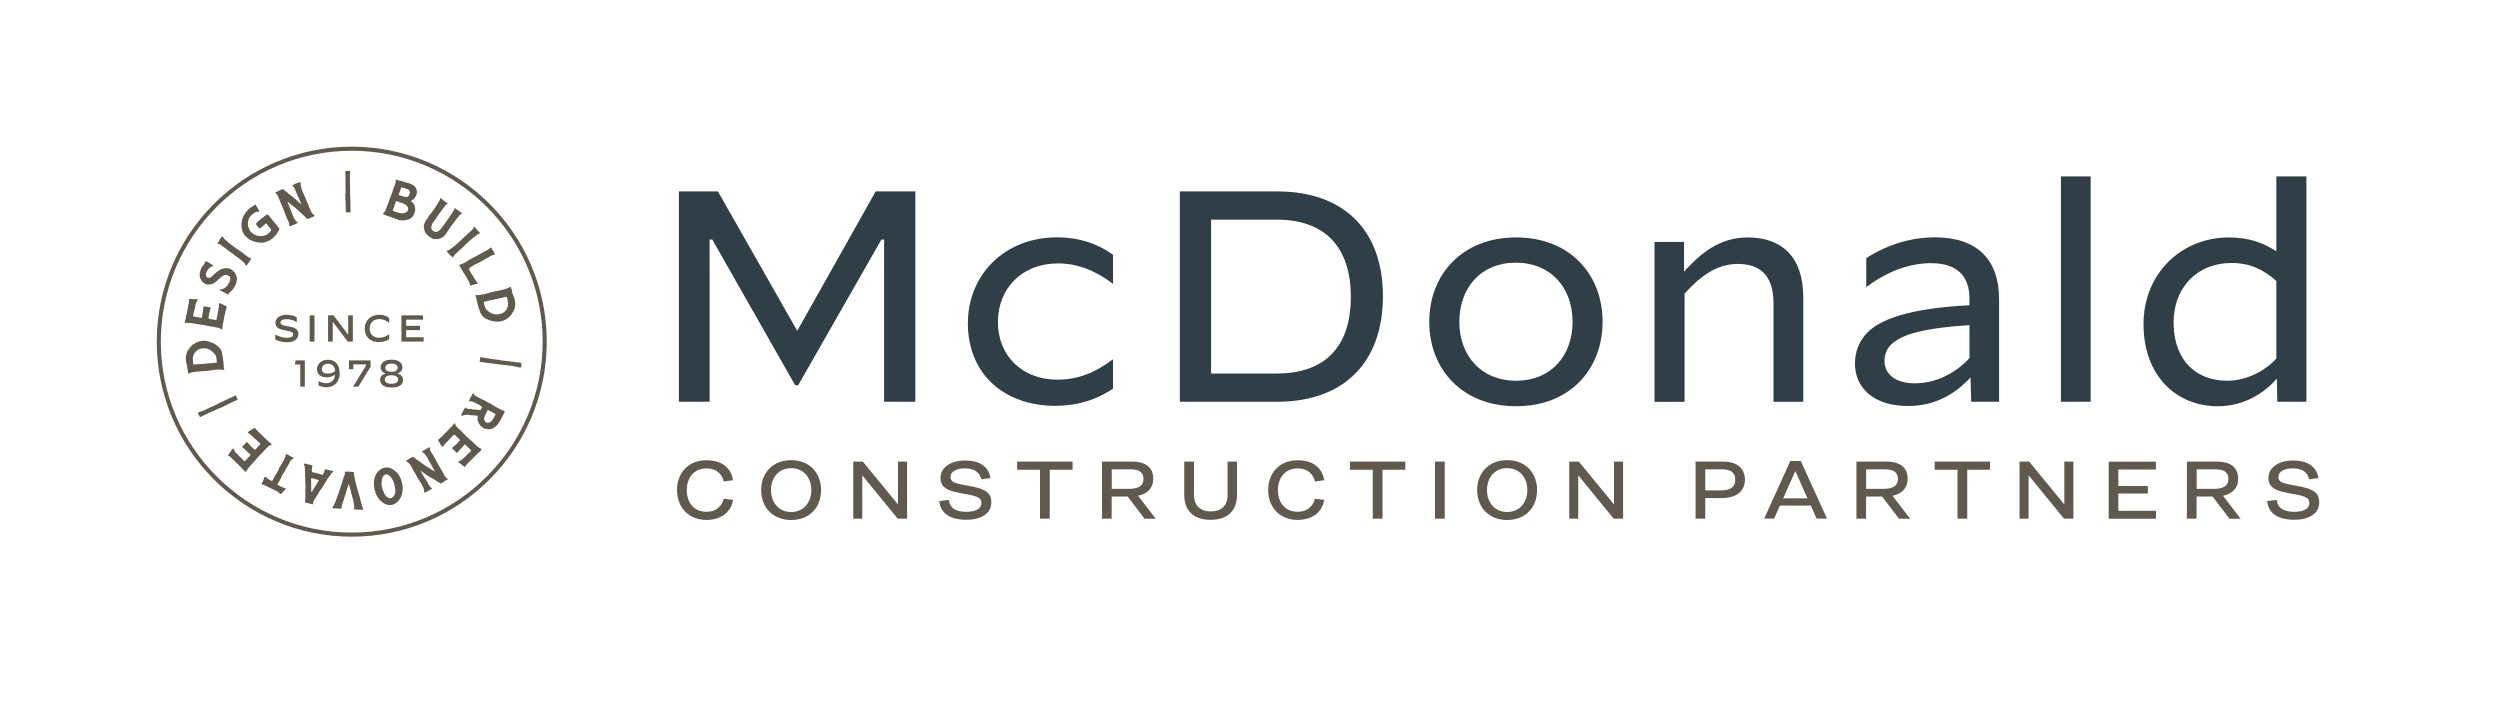 <?xml version="1.0" encoding="UTF-8"?> <svg xmlns="http://www.w3.org/2000/svg" id="Layer_1" viewBox="0 0 300 85"><defs><style>.cls-1{fill:#605a4e;}.cls-1,.cls-2{stroke-width:0px;}.cls-2{fill:#303e47;}</style></defs><path class="cls-1" d="m33.03,40.73v-.59h0c.44.25.96.4,1.41.4.49,0,.74-.16.74-.42s-.2-.34-.95-.47c-.63-.11-1.18-.29-1.18-.88,0-.52.44-1,1.37-1,.4,0,.85.11,1.19.3v.59h0c-.36-.23-.82-.36-1.23-.36-.49,0-.72.17-.72.41,0,.29.37.35.94.45.63.11,1.2.28,1.2.92,0,.4-.26.99-1.35.99-.59,0-1.04-.14-1.41-.33Z"></path><path class="cls-1" d="m37.16,37.84h.58v3.15h-.58v-3.15Z"></path><path class="cls-1" d="m39.37,37.84h.66l1.72,2.28h.03v-2.28h.56v3.15h-.62l-1.76-2.34h-.03v2.34h-.56v-3.15Z"></path><path class="cls-1" d="m43.77,39.43c0-.89.62-1.66,1.76-1.66.51,0,.92.19,1.17.38v.59h0c-.33-.23-.68-.45-1.18-.45-.73,0-1.16.49-1.16,1.13s.4,1.11,1.15,1.11c.5,0,.86-.18,1.19-.43h0v.59c-.24.18-.67.36-1.23.36-1.17,0-1.71-.75-1.71-1.63Z"></path><path class="cls-1" d="m48.16,37.84h2.59l.02.52h-2.03v.74h1.66v.52h-1.66v.85h2.11l-.02.52h-2.66v-3.15Z"></path><path class="cls-1" d="m36.02,43.74h-.63l.08-.49h1.11v3.15h-.55v-2.67Z"></path><path class="cls-1" d="m40.77,44.74c0,1.17-.73,1.73-1.59,1.73-.29,0-.63-.07-.95-.21v-.52h0c.36.16.59.24.92.24.55,0,1-.28,1.04-1.02-.28.22-.64.32-.98.32-.68,0-1.17-.32-1.17-.96,0-.72.59-1.15,1.32-1.15.81,0,1.39.52,1.39,1.56Zm-1.42.09c.29,0,.58-.1.86-.3-.02-.63-.41-.88-.86-.88-.37,0-.73.21-.73.64s.36.54.73.54Z"></path><path class="cls-1" d="m41.88,43.25h2.59v.76l-1.47,2.39h-.63l1.54-2.51v-.16h-1.51v.57h-.52v-1.06Z"></path><path class="cls-1" d="m45.6,45.6c0-.4.23-.64.67-.79-.37-.12-.59-.35-.59-.72,0-.52.42-.93,1.31-.93s1.3.42,1.3.93c0,.37-.23.6-.59.72.43.14.67.39.67.79,0,.54-.44.9-1.37.9s-1.38-.36-1.38-.9Zm2.17-.06c0-.33-.32-.51-.79-.51s-.8.17-.8.51c0,.32.28.51.8.51s.79-.19.79-.51Zm-.06-1.41c0-.31-.27-.5-.73-.5s-.74.18-.74.5.3.49.74.49.73-.16.73-.49Z"></path><path class="cls-1" d="m22.5,44.28c-.01-.12-.03-.2-.04-.29,0-.07-.07-.34-.09-.39,0-.02-.02-.04-.02-.09-.02-.08-.03-.16-.04-.25,0-.08,0-.17-.01-.25-.03-.29.1-.73.25-.96.06-.1.12-.2.21-.29.05-.05.09-.11.13-.17.11-.14.24-.25.39-.33,0,0,0,0,.01,0,.15-.12.32-.2.51-.25.08-.06.33-.09.43-.1.16-.04.33-.01.49,0,.12,0,.23.04.34.08.05.01.11.03.16.05.21.06.42.14.59.28.25.14.62.4.71.69.04.1.09.19.12.3,0,0,0,.01,0,.03v.02s0,.03,0,.06c0,.08.05.15.06.23v.02s.04.1.04.15v.1c.03.19.06.38.08.57v.07c.01.13.02.27.03.4,0,.03,0,.07,0,.1,0,.08.02.14.05.2,0,.01,0,.04.01.07,0,.03,0,.05-.03.06-.03,0-.04.02-.05.02-.03,0-.07-.01-.1-.03-.06-.02-.13-.03-.21-.03-.1,0-.21,0-.3,0-.1,0-.2.02-.3.01-.11.03-.22,0-.33.05-.1.02-.2.03-.3.04-.18.02-.36.04-.54.07-.09,0-.17.01-.25.02-.02,0-.03,0-.04,0-.07-.02-.13,0-.2,0-.16.02-.32.01-.47.05-.03,0-.05,0-.07,0-.1,0-.18,0-.28.03-.01,0-.03,0-.05.01-.14,0-.27.06-.4.07-.09.04-.2.05-.28.11,0,0-.02,0-.03,0-.03.02-.09,0-.09-.03-.04-.13-.06-.2-.07-.33l-.02-.18Zm2.73-.69l.69-.07s.06,0,.08-.01c0,0,.02,0,.02-.03,0-.02,0-.05,0-.08l-.04-.37s-.02-.1-.03-.15c-.04-.37-.47-.72-.77-.9-.08-.04-.15-.08-.23-.1-.03,0-.05-.01-.09-.03-.05-.01-.11-.02-.17-.04-.11-.02-.21-.02-.3,0-.03,0-.05,0-.07,0-.1,0-.19.03-.29.04-.03,0-.06.02-.09.03-.2.07-.37.21-.5.35-.17.21-.25.43-.3.69,0,.1,0,.21,0,.32,0,.02.01.05.02.08,0,.03,0,.06,0,.07,0,.03,0,.07,0,.09,0,.06.02.11.03.17v.03s.01.04.05.05c.02.01.04.02.05,0,.07-.01.13,0,.2,0,.12-.02.25-.02.37-.04.05,0,.07,0,.12,0,.1,0,.18,0,.27-.03.03,0,.05-.01.08,0,.05,0,.11,0,.16,0,.05,0,.1-.02.16-.02.09,0,.18-.02.26-.03.1-.01.22-.02.32-.03Z"></path><path class="cls-1" d="m22.67,35.93s.02,0,.03-.01c.04-.04.12-.05.17-.04.11,0,.22,0,.32.01.08.01.15.02.22.01.1,0,.18.02.28.02.03,0,.07.06.04.08-.01.02-.02.05-.05.08-.06.08-.11.15-.13.25,0,.04-.03.07-.04.1-.02.05-.04.1-.06.16,0,.03,0,.05,0,.06,0,.02,0,.04,0,.07,0,.02-.02.04-.03.09-.04.12-.07.26-.09.39-.03.12-.05.24-.08.36,0,.03-.02.06-.03.09-.02.05-.03.1-.04.15s0,.08-.02.11c0,.02.02.05.04.05.07.01.14.01.21.05,0,0,.01,0,.03.01.28.03.31.03.5.09.03,0,.06.01.07,0,.06,0,.12.04.18.03.02,0,.05-.02.05-.04,0-.13.03-.25.04-.37l.1-.51c.01-.07.02-.15.02-.23-.01-.06,0-.12.02-.18,0-.02.02-.04.05-.04.05-.01.08-.01.13,0,.17.05.21.06.39.07.09,0,.17.02.25.05.03,0,.05.04.04.07,0,.03-.01.06-.02.07-.03.07-.04.12-.06.19-.03.12-.04.23-.08.34-.01.04-.03.09-.04.13,0,.04-.01.09-.01.14,0,.02,0,.03,0,.03-.01.02-.02.04-.03.07-.01.07,0,.16-.02.26,0,.03.01.06.05.06l.44.08c.1.02.19.02.28.05.06.02.1.03.14.01.02,0,.05-.02.06-.04v-.05c.08-.39.15-.79.22-1.19l.02-.08c.03-.17.06-.31.04-.48,0-.05,0-.08,0-.12.01-.03.03-.04.06-.04.02,0,.05,0,.07.01.07.03.13.05.2.07.07.03.12.06.18.09.09.06.19.1.29.14.04.02.07.04.11.07.02.02.03.05.02.08-.05.17-.09.32-.13.49-.03.04-.03.07-.04.11v.08c-.05.13-.07.27-.1.4l-.21,1.1c-.02.11-.03.22-.04.34,0,.04,0,.08-.01.12,0,.04-.08.07-.12.04s-.07-.06-.11-.09c-.05-.04-.12-.08-.21-.1-.12-.03-.25-.05-.37-.07l-.28-.05c-.07,0-.12-.01-.18-.02-.06-.01-.11-.03-.18-.05h-.03c-.18-.02-.33-.06-.5-.11-.02,0-.05,0-.09,0-.13-.03-.28-.05-.41-.07-.05,0-.11-.01-.16-.02-.25-.03-.51-.08-.77-.13-.1-.02-.19-.03-.29-.04-.25-.05-.47-.04-.72-.03-.02,0-.03,0-.03,0-.02-.01-.04-.03-.04-.03,0-.03,0-.05,0-.05l.04-.23s.01-.06.03-.1c.03-.07.05-.14.06-.2,0-.05.01-.11.02-.16v-.05c.05-.09.05-.16.07-.26l.11-.57c.05-.28.1-.56.16-.83.02-.1.02-.19-.01-.28,0,0,0,0-.01,0v-.04Z"></path><path class="cls-1" d="m24.09,32.29c.07-.15.15-.28.24-.39.06-.08.13-.15.19-.23.03-.04.05-.07.05-.08.02-.04.03-.07.03-.11,0-.02,0-.04.02-.07.02-.05.06-.07.12-.06.04,0,.06.02.11.04l.2.12s.06.05.1.07c.15.07.28.16.4.26.03.04.06.06.04.1,0,.02-.02.03-.04.03-.04,0-.08.01-.1.01-.1,0-.18.05-.25.12-.02.01-.02.03-.03.04-.19.12-.3.31-.39.51-.09.19-.12.52.09.64.07.05.17.1.29.05.14-.06.32-.21.38-.27.46-.45,1-.93,1.69-.89.11,0,.19.03.29.04.06.01.11.04.17.07.15.11.3.22.43.35.22.28.4.73.28,1.09-.02.08-.03.16-.05.23,0,.03,0,.05-.02.07-.04.09-.07.18-.11.26-.04.08-.08.16-.13.21-.01.01-.03.04-.05.08-.05.1-.11.19-.2.26-.11.12-.21.22-.34.31-.02.02-.04.04-.05.07,0,.02-.01.04-.02.06-.02.06-.08.09-.12.04-.1-.08-.35-.2-.48-.26l-.1-.05c-.06-.04-.12-.07-.2-.1-.03,0-.06-.02-.09-.04-.03-.02-.05-.05-.07-.08-.01-.01-.01-.03,0-.05,0-.02.02-.03.04-.02.03,0,.05,0,.08,0,.24.04.67-.27.8-.48.08-.1.13-.19.18-.29l.06-.13c.04-.09.06-.16.09-.26.03-.1.02-.2-.03-.31,0-.03-.03-.05-.06-.08-.08-.06-.15-.11-.23-.13-.19-.07-.36-.07-.52.05-.17.12-.33.21-.47.35-.06.05-.1.08-.15.14-.19.2-.5.46-.76.52-.02,0-.03,0-.04,0-.18.08-.42.07-.6.02-.18-.06-.33-.16-.46-.29-.14-.14-.35-.53-.33-.74,0-.11,0-.21,0-.32,0-.11.05-.21.08-.31.03-.07.06-.13.08-.21Z"></path><path class="cls-1" d="m26.28,28.87c.09-.12.17-.22.24-.36.02-.03.04-.06.06-.09.03-.05.13-.05.16,0,0,0,.02.02.03.04.07.13.17.23.29.33.06.04.1.08.15.12.02.02.05.02.05.05.06.08.13.13.2.18.14.11.26.21.4.31.15.12.3.23.45.34.07.05.14.1.23.15.09.04.17.11.26.17.18.14.37.27.54.42.06.04.1.07.16.11.06.04.09.1.16.12h.01s.05.09.11.1c.09.03.17.08.27.1.02,0,.03.01.05.02.02,0,.04.05.03.06,0,.02,0,.01,0,.03l-.06.07s-.04.04-.03.07c-.02.06-.05.11-.1.17l-.04.06c-.05.06-.09.13-.15.18h0s-.02.04-.02.05c0,.02-.03.04-.05.08-.03.04-.06.07-.1.11-.03.02-.08.01-.09-.02-.07-.14-.14-.27-.26-.37-.1-.08-.18-.15-.27-.23-.1-.1-.21-.18-.32-.26-.14-.11-.26-.2-.41-.3l-.33-.25s-.07-.05-.11-.07c-.04-.03-.07-.04-.1-.07-.07-.07-.15-.12-.23-.17l-.22-.17c-.08-.05-.15-.11-.23-.17-.08-.06-.14-.11-.22-.16-.03-.02-.06-.04-.08-.07-.05-.05-.12-.09-.19-.13-.04-.03-.08-.04-.11-.09-.06-.04-.12-.08-.2-.06-.03,0-.03,0-.05,0-.04,0-.06-.06-.05-.09.01-.02.01-.03.03-.05l.19-.25Z"></path><path class="cls-1" d="m29.41,28.3s-.04-.04-.06-.06c-.02-.03-.06-.08-.06-.11-.03-.04-.06-.08-.08-.12-.04-.1-.09-.18-.12-.29-.06-.19-.09-.38-.12-.58v-.13c.01-.39.08-.78.28-1.13,0,0,.17-.29.19-.33.01-.02.02-.03.03-.04l.28-.31s.05-.06.07-.08l.29-.24c.08-.06.16-.1.25-.15.06-.03.11-.07.16-.1.04-.03.06-.05.07-.07.02-.02.06-.02.08,0,.03.03.04.05.07.09.03.04.04.1.07.15.05.05.06.11.1.17.04.04.07.1.1.17.02.04.04.06.07.1.02.04.04.08.04.12,0,.02,0,.03-.02.05-.02.02-.04.02-.08.01-.22-.07-.48.09-.63.22l-.19.15c-.42.35-.57,1.06-.35,1.55.03.08.07.16.11.25.05.14.14.24.25.33.16.16.39.26.61.35,0,0,.01,0,.01,0,.15.02.3.07.47.06.01,0,.04,0,.07,0,.1,0,.19,0,.28-.04.08-.03.17-.06.26-.09.02-.01.06-.02.1-.05.04-.03.09-.07.13-.09.02,0,.05-.03.08-.06.02-.02.04-.03.05-.05.01-.03.04-.05.06-.06.02-.01.03-.02.05-.04.07-.07.11-.13.15-.21.01-.04,0-.08-.02-.14-.18-.22-.37-.43-.53-.67-.02-.02-.04-.03-.07-.01-.02,0-.04.02-.06.05-.03.02-.05.05-.06.06l-.08.07s-.02,0-.03.02h-.01s-.04.05-.07.08l-.06.05s-.04.03-.05.05c0,.01-.02.03-.04.04-.06.02-.1.06-.16.1l-.07.06s-.01,0-.02,0c-.04.03-.08.02-.11-.02l-.2-.24c-.06-.08-.11-.14-.16-.22-.03-.07.01-.14.07-.18.02-.01.03-.02.05-.04.02-.02.04-.04.06-.06.02-.02.03-.04.03-.04.02,0,.03-.02.05-.04.05-.04.09-.09.13-.13l.02-.02c.07-.05.13-.11.22-.16l.09-.07s.04-.03.05-.04l.27-.22s.06-.05.09-.07c.1-.08.24-.18.34-.05.03.04.05.05.08.08.02.02.04.04.06.07.06.1.13.17.21.27l.44.54c.16.2.31.39.48.59l.04.05c.09.11-.23.55-.29.65-.08.12-.19.25-.3.34-.04.06-.1.12-.18.18-.18.15-.36.27-.57.36-.07.03-.13.05-.2.08l-.16.05c-.1.04-.18.02-.28.06-.02,0-.02,0-.04,0-.5,0-.99-.08-1.43-.32-.04-.01-.06-.03-.1-.05-.07-.04-.13-.09-.18-.12-.08-.06-.14-.11-.2-.19-.05-.07-.13-.11-.17-.19Z"></path><path class="cls-1" d="m34.69,27.04s.01-.09.02-.14c0-.05,0-.09-.02-.13-.08-.19-.15-.4-.26-.58,0-.02-.01-.02-.02-.02,0-.1-.06-.18-.1-.26-.06-.09-.07-.21-.12-.31-.01-.03-.01-.07-.04-.1l-.02-.05c-.02-.13-.08-.24-.13-.36l-.37-.89c-.08-.18-.16-.36-.23-.54-.04-.12-.07-.22-.16-.32-.05-.06-.08-.13-.17-.15-.04-.02-.04-.08,0-.11.02-.02.04-.03.06-.04.07-.03.15-.06.22-.09.06-.03.11-.05.17-.09,0-.01.03-.02.06-.03l.2-.08s.1-.04.14-.05c.03-.01.05,0,.07.01.29.23.57.46.85.7.11.09.28.19.38.29s.19.17.31.26c.01.02.02.02.04.04.12.11.24.23.36.34.02.03.04.04.06.05.07.05.11.13.19.16-.04-.07-.07-.15-.11-.22-.01-.03-.02-.05-.02-.06-.05-.2-.13-.37-.22-.55-.1-.23-.25-.5-.33-.75h0c-.04-.07-.02-.13-.07-.19-.04-.05-.06-.11-.09-.18-.03-.05-.06-.1-.09-.17-.02-.03-.04-.05-.07-.06-.03-.01-.05-.02-.06-.04-.06-.07-.05-.11.03-.15l.47-.2s.05-.02.08-.03c.04-.02.07-.03.12-.04.02,0,.04-.01.07-.02l.08-.03c.06-.02.1,0,.11.07,0,.03,0,.07,0,.1-.02.08-.02.17,0,.26.03.12.06.23.1.35.1.28.23.6.36.86.09.21.17.4.25.6l.16.37c.03.07.05.13.08.19.03.07.04.15.08.22.05.06.06.13.09.2.03.07.06.14.08.21,0,.02,0,.03.02.04.08.14.23.4.38.46.02,0,.04.02.05.04.02.04,0,.11-.03.12-.05.03-.09.05-.14.07l-.51.21s-.07.03-.1.04c-.07.02-.13,0-.16-.05-.09-.13-.21-.23-.33-.34-.1-.1-.24-.23-.34-.32-.45-.44-.95-.84-1.45-1.23,0-.01-.14-.15-.18-.15v.02s.02.06.02.06c.16.43.34.85.51,1.27.01.05.03.11.05.16.06.12.1.26.15.38.01.05.04.07.06.11.05.06.08.11.11.17.04.1.1.2.22.25.03.01.05.03.08.05.04.03.04.08,0,.11-.03.02-.06.05-.1.06-.09.04-.16.07-.24.1-.07.03-.11.05-.17.08-.12.05-.24.1-.36.15-.01,0-.04-.01-.07-.02-.03-.02-.04-.05-.04-.08Z"></path><path class="cls-1" d="m41.48,23.21s-.01-.07,0-.1v-.03c-.02-.05-.01-.11-.01-.16,0-.03-.02-.06,0-.09,0,0,0-.02,0-.03,0-.02,0-.05,0-.08,0-.02,0-.05,0-.07.01-.05.01-.1,0-.16,0-.05-.03-.11-.01-.17,0,0,0-.02,0-.03,0-.05,0-.06,0-.1v-.02s0-.01,0-.02c-.02-.06,0-.11,0-.17,0-.05,0-.08,0-.12v-.12s-.01-.02,0-.04c0,0,0-.02,0-.03,0-.02,0-.04,0-.07,0-.03,0-.05,0-.08,0-.06-.02-.12,0-.19,0-.05,0-.1,0-.16v-.1s-.01-.04-.02-.06c0-.02,0-.05,0-.07,0-.02.01-.04.01-.07v-.32s0-.03.02-.03c0,0,.01,0,.02,0,.02,0,.03,0,.05,0,.06,0,.12,0,.18-.02.04-.01.08-.02.13-.02.03,0,.06,0,.08,0,.05,0,.08.03.08.08,0,.05.01.11,0,.17,0,.07,0,.24-.02.29-.02.06,0,.12,0,.18,0,.07,0,.14,0,.22,0,.08.01.16,0,.23,0,.05,0,.07,0,.12,0,.03,0,.06,0,.1,0,.05,0,.08,0,.11.02.07,0,.14.01.21,0,.02,0,.03,0,.03-.01.05-.01.1,0,.14,0,.03,0,.06,0,.1,0,.02,0,.02,0,.04.02.08.01.17.01.25,0,.08-.01.16,0,.23,0,.01,0,.03,0,.06,0,.18,0,.33.01.51l.02.55s0,.07.01.1c0,.02,0,.03,0,.05,0,.03,0,.05,0,.08,0,.08,0,.16,0,.24,0,.07,0,.14,0,.21l.02.58c-.02.07-.03.12-.1.13-.02,0-.03,0-.04,0-.05,0-.08-.01-.12,0-.03,0-.06,0-.08,0-.02,0-.03-.02-.05-.01,0,0-.01,0-.02,0h-.1c-.05,0-.07-.02-.07-.07,0-.13.01-.27,0-.41,0-.05,0-.1,0-.16,0-.04-.02-.08,0-.13v-.03s0-.09-.02-.14c0-.05,0-.09,0-.14,0-.05,0-.09,0-.14,0-.03-.02-.06,0-.08v-.04c-.02-.1-.02-.19-.02-.29v-.05s-.02-.05,0-.08v-.03c-.03-.05-.01-.11-.01-.16,0-.05-.02-.11,0-.16t0,0c-.04-.07,0-.12-.01-.2Zm.29,2.27h0s0,0,0,0h0s0,0,0,0Z"></path><path class="cls-1" d="m48.06,21.68l.23.08c.07,0,.12.04.19.05.02,0,.02.01.04.02.04.02.1.02.14.04.07.02.12.04.19.06.03.01.05.02.07.02.05,0,.1,0,.16.03.03.01.07.03.1.04.11.06.21.1.32.15.32.15.53.5.52.85,0,.07,0,.12-.01.2,0,.09-.04.17-.09.25-.04.07-.1.27-.18.32-.01.02-.02.02-.03.04-.12.12-.24.21-.39.28,0,0-.02.01-.03.02,0,.01,0,.02,0,.02,0,0,.03.03.04.03.05.02.1.04.14.08.05.04.08.09.12.13.04.05.08.1.11.16.06.1.09.21.1.31.01.11.01.19.02.3,0,.08,0,.16-.03.23-.03.13-.07.24-.14.36-.03.07-.1.2-.15.26-.08.08-.13.14-.21.19-.11.09-.22.13-.35.16-.15.03-.3.06-.46.09-.08,0-.16,0-.23,0-.11-.01-.21-.04-.32-.02,0,0-.02,0-.03,0-.02,0-.03-.01-.03-.02-.06-.04-.14-.06-.21-.09-.31-.12-.61-.23-.92-.33l-.5-.18c-.08-.03-.15-.06-.23-.09-.02-.01-.04-.04-.05-.07,0,0,0-.01,0-.03.01,0,.02-.02.03-.04.06-.04.09-.09.14-.14.06-.07.12-.13.14-.23.11-.24.18-.5.28-.75.08-.22.16-.44.24-.65.03-.04.03-.09.05-.13.03-.07.05-.14.08-.2.02-.07.03-.13.08-.19,0-.06.03-.1.05-.15.02-.05.03-.1.05-.15.05-.15.1-.3.14-.46.02-.07.04-.12.08-.18l.13-.35c.02-.07.02-.12.03-.19,0-.06,0-.12,0-.17,0-.02.01-.03.01-.05,0-.02.04-.05.06-.04.05.01.07.01.1.02.12.04.21.08.32.12.05,0,.08.02.13.04Zm-.73,3.03c-.07.17-.12.34-.19.5-.01.03-.02.08.03.09.07.03.13.06.19.08.07.03.15.05.22.07.15.05.29.1.45.12.28.05.63.02.82-.2.1-.1.13-.2.13-.34,0-.04,0-.07-.02-.11-.05-.14-.14-.24-.26-.33-.07-.06-.26-.16-.35-.2-.09-.03-.19-.07-.29-.08-.05,0-.08-.02-.12-.04-.02-.01-.05-.02-.08-.04-.04-.02-.27-.09-.3-.09,0,0-.02,0-.03.02,0,.02-.03.05-.04.08-.06.15-.1.31-.15.45Zm.65-1.73l-.12.33s-.02.04-.01.05c0,0,0,.02.02.03,0,.01.03.02.06.03.13.05.26.09.39.13.24.09.58.19.74-.08.02-.04.06-.19.08-.23.06-.1.06-.21.01-.32-.03-.07-.07-.13-.14-.16-.03-.01-.05-.03-.08-.05-.03-.01-.05-.02-.06-.02-.05,0-.08-.01-.1-.02-.04-.01-.06-.03-.1-.04-.05-.02-.09-.05-.13-.06-.04-.02-.07-.02-.12-.03,0,0-.02,0-.04,0l-.04-.02s-.05-.01-.09-.02l-.05-.02s-.05,0-.06.03c-.04.12-.11.35-.16.47Z"></path><path class="cls-1" d="m52.92,23.79h0s.1.06.1.06c0,.01,0,.02,0,.03,0,0,.02,0,.03,0l.03.02v.02c.05.06.1.1.16.14.02.01.03.01.05.03.06.04.1.09.16.13.07.05.14.09.21.14.03.02.04.04.04.07,0,.03-.02.04-.05.05-.01,0-.02,0-.03.01l-.12.1c-.1.11-.19.23-.27.34h0c-.07.09-.13.17-.19.25-.03.04-.05.09-.08.13l-.13.17c-.05.07-.1.13-.14.2-.03.04-.04.07-.07.1-.06.06-.1.12-.13.18-.01.02,0,.02-.02.04l-.18.25c-.05.07-.1.13-.15.21-.24.32-.61.85-.22,1.21.13.1.34.23.51.16.17-.09.36-.21.48-.37.17-.19.31-.41.46-.62.07-.1.15-.21.22-.31.07-.1.16-.19.22-.31.03-.07.09-.1.11-.17,0,0,0,0,.02-.02.03-.03.05-.05.06-.1,0,0,0-.02.02-.02.05-.04.07-.09.11-.16.03-.04.05-.08.08-.12.03-.05.08-.1.09-.15.03-.07.1-.12.12-.2,0-.02.04-.05.06-.08.02-.05.06-.1.05-.17,0-.03.03-.06.07-.06,0,0,0,0,.01,0l.03.02s.03.07.08.1c.03.02.04.03.06.03.02,0,.05.03.07.04.06.04.11.09.17.13l.05.04s.04.02.07.04c.06.04.1.08.16.11,0,0,.01,0,.02,0h.02s0,.04.02.05c.02.01.03.01.05.01h.02s0,.04,0,.06c0,.03,0,.04-.03.05-.03,0-.04.03-.07.04-.04.01-.06.04-.1.06-.04.03-.06.07-.1.1-.05.04-.06.12-.12.14-.03,0-.03.03-.04.05-.02.02-.03.05-.04.07-.07.1-.15.17-.22.26l-.09.12s-.03.03-.04.04c-.03.04-.04.06-.05.09-.01.02-.02.02-.03.03-.01.02-.03.02-.04.04-.05.07-.1.15-.14.22l-.02.02s-.06.06-.08.08c-.02.02-.03.05-.05.08-.03.05-.07.1-.1.15-.05.08-.12.13-.16.22,0,0-.01,0-.02.01-.01.1-.1.14-.13.22-.02.02-.05.04-.04.07,0,0,0,0,0,.01h0c-.08.04-.07.1-.11.16-.04.04-.07.09-.11.15-.03.04-.04.07-.07.11-.03.03-.06.06-.08.08-.02.03-.05.04-.07.06-.04.07-.1.1-.16.14-.07.04-.15.07-.22.11-.07.04-.16.03-.23.09-.02.01-.03,0-.04,0-.04,0-.07.01-.1.02,0,0-.02,0-.03,0-.03,0-.06,0-.1.01-.02.01-.03-.01-.06,0,0,0-.02,0-.03,0-.04.01-.08,0-.12,0-.07-.02-.14-.03-.2-.04-.05-.01-.1-.04-.15-.06-.01,0-.03-.01-.06-.03l-.05-.04c-.06-.04-.12-.07-.19-.12-.06-.04-.11-.09-.17-.14l-.08-.05c-.05-.04-.09-.08-.12-.13-.02-.04-.04-.05-.07-.09-.02-.02-.05-.05-.06-.08-.11-.21-.16-.41-.18-.64-.01-.08,0-.16.01-.25,0-.06.03-.11.05-.17,0-.03,0-.05.02-.08.03-.07.07-.13.1-.21.03-.05.07-.1.1-.14.04-.06.06-.1.1-.16l.04-.06c.04-.06.07-.11.11-.17.06-.08.11-.16.17-.24.08-.11.16-.21.25-.31.05-.06.08-.12.13-.19l.19-.26c.07-.1.13-.2.2-.31.02-.02.03-.05.04-.07.04-.05.07-.1.1-.16l.04-.06s.04-.06.06-.09c.01-.03.04-.05.05-.08.09-.12.19-.28.21-.43.01-.02,0-.01.01-.03q.02-.06.09-.05Z"></path><path class="cls-1" d="m57.17,27.51c.1.11.19.21.31.3.03.02.05.05.07.07.04.03.03.14-.03.16,0,0-.02.01-.05.03-.14.05-.26.12-.37.22-.05.05-.09.08-.15.13-.02.02-.03.04-.06.04-.1.04-.15.11-.21.16-.14.11-.25.22-.39.33-.14.13-.28.25-.41.38-.06.06-.13.12-.19.19-.06.08-.14.15-.22.22-.17.15-.34.31-.51.46-.05.05-.09.09-.14.14-.05.05-.11.07-.15.14h0s-.09.04-.11.1c-.04.08-.11.15-.15.24,0,.02-.02.03-.03.04-.01.02-.05.03-.07.02-.02-.01-.01,0-.03-.02l-.06-.07s-.03-.04-.06-.04c-.06-.03-.1-.08-.15-.13l-.05-.05c-.05-.06-.11-.11-.15-.19h0s-.02-.03-.03-.03c-.02,0-.04-.03-.07-.07-.03-.03-.06-.08-.09-.12-.02-.03,0-.08.04-.09.15-.04.29-.08.41-.19.09-.08.19-.15.28-.22.12-.08.21-.17.32-.26.13-.12.25-.22.38-.34l.31-.27s.06-.06.09-.1c.03-.03.05-.06.09-.09.09-.05.14-.13.21-.19l.21-.18c.07-.07.14-.13.21-.2.07-.07.13-.12.2-.19.02-.02.05-.05.08-.07.06-.04.11-.1.17-.17.03-.03.06-.08.11-.1.05-.05.1-.11.1-.18,0-.03,0-.03.02-.05.01-.04.07-.05.09-.03.01.01.03.02.04.03l.21.23Z"></path><path class="cls-1" d="m55.13,31.78s.03-.01.05-.02c.14-.03.25-.07.37-.14.06-.04.13-.07.2-.09.05-.02.1-.06.15-.09.12-.06.22-.12.32-.2.04-.03.08-.06.12-.08.05-.03.09-.06.15-.07.03-.05.08-.06.14-.09.04-.03.09-.06.14-.07h.02c.06-.07.15-.09.22-.13.08-.04.15-.08.22-.12.13-.07.25-.14.39-.21.04-.02.07-.03.11-.06.02-.02.06-.04.1-.06.14-.06.25-.13.38-.2.1-.05.19-.1.29-.16.09-.04.18-.11.26-.19.01-.02.04-.04.06-.07.02-.02.07-.02.11,0,.04.03.08.07.11.13l.2.34s.02.04.02.05l.02.04s.02.03.03.04c0,0,.02.02.03.04.03.05.03.09.04.14,0,.01,0,.02-.01.03-.05.03-.11.05-.19.06-.09.02-.17.03-.23.09l-.03.02c-.09.02-.15.06-.21.12-.06.04-.13.1-.21.11-.06.06-.15.07-.24.12-.07.05-.15.09-.22.13-.05.03-.09.06-.13.09-.05.04-.09.07-.14.08-.06.01-.1.04-.16.08-.1.05-.2.11-.3.16-.07.03-.11.07-.19.08-.02,0-.47.26-.52.29-.07.05-.14.1-.2.15-.03.02-.05.03-.06.04-.05.05-.07.13-.04.2,0,0,0,.02.01.04l.15.25s.03.03.04.06c.02.04.04.07.04.09l.05.08s.04.04.06.07c.05.06.08.12.12.19.02.04.05.08.08.13l.17.3c.06.11.21.29.31.38.02.02.01.07-.03.09-.13,0-.56.16-.71.2-.04.02-.07.02-.1.03-.03,0-.06,0-.08-.04,0-.02-.02-.05-.02-.08-.01-.11-.05-.21-.11-.31l-.03-.05c-.03-.09-.07-.16-.12-.25l-.26-.46s-.04-.07-.06-.1c-.03-.05-.06-.1-.1-.14-.03-.02-.05-.06-.07-.09-.01-.02-.02-.04-.04-.06l-.43-.75s-.03-.06-.05-.1c-.02-.03,0-.08.04-.09Z"></path><path class="cls-1" d="m61.44,34.97c.03.12.05.2.07.28.02.07.12.33.15.38.01.02.02.04.03.08.03.08.05.16.07.24.02.08.03.17.05.24.07.28,0,.74-.12.98-.05.11-.09.22-.17.32-.04.06-.07.12-.1.19-.09.15-.2.28-.34.38,0,0,0,0-.01,0-.13.14-.29.25-.47.32-.07.07-.31.13-.41.15-.15.06-.32.06-.49.07-.13.01-.24,0-.35-.03-.05,0-.11-.01-.16-.03-.22-.03-.44-.08-.62-.19-.27-.1-.67-.31-.79-.59-.05-.1-.12-.18-.16-.28,0,0-.01-.01-.01-.03v-.02s0-.03-.01-.06c-.02-.08-.07-.15-.09-.22v-.02s-.05-.1-.07-.15l-.02-.1c-.04-.18-.1-.37-.15-.56l-.02-.07c-.02-.13-.05-.26-.08-.4,0-.03,0-.06-.02-.1-.02-.08-.04-.14-.07-.19,0-.01-.02-.04-.02-.07,0-.03,0-.05.02-.07.02-.01.04-.02.05-.02.03,0,.07,0,.1.01.06.01.13.02.21,0,.1-.02.2-.02.3-.04.1-.02.2-.05.3-.05.1-.05.22-.03.32-.09.1-.03.2-.05.29-.08.18-.05.35-.09.53-.14.08-.02.17-.03.24-.06.02,0,.03,0,.04,0,.08,0,.13-.01.2-.03.16-.04.32-.06.46-.11.03,0,.05,0,.07-.01.1-.02.18-.03.27-.07.01,0,.03-.01.05-.02.14-.01.26-.1.39-.12.09-.05.19-.07.26-.15,0,0,.02-.01.03-.01.03-.03.09,0,.09.02.06.13.09.19.12.31l.04.17Zm-2.6,1.06l-.67.17s-.06.01-.08.03c0,0-.02.01-.02.03,0,.02,0,.05,0,.08l.09.36s.04.1.05.15c.09.36.56.65.88.79.08.03.16.06.24.06.03,0,.06,0,.09.02.05,0,.11,0,.17.01.11,0,.21,0,.3-.04.03,0,.05-.01.07-.01.1-.02.19-.06.28-.08.03,0,.05-.03.08-.04.19-.09.33-.26.45-.41.14-.23.19-.46.2-.73,0-.1-.03-.21-.04-.31,0-.02-.02-.05-.03-.08,0-.03-.01-.06-.01-.07,0-.03,0-.07,0-.09-.01-.06-.04-.1-.05-.16v-.03s-.02-.04-.06-.05c-.02,0-.04-.01-.05,0-.07.02-.12.01-.19.03-.12.04-.24.06-.36.09-.04.01-.07.01-.12.02-.1.01-.18.03-.26.07-.02.01-.05.02-.08.02-.05,0-.11,0-.16.02-.05,0-.1.03-.16.04-.08.01-.17.04-.25.06-.1.02-.21.04-.31.07Z"></path><path class="cls-1" d="m59.92,43.21s.07,0,.1.02h.03c.05,0,.11.01.16.02.03,0,.07,0,.09.02,0,0,.02,0,.03.01.02,0,.04,0,.09,0,.02,0,.05,0,.07,0,.05.02.1.03.16.02.05,0,.11,0,.17.02,0,0,.02,0,.02,0,.04.01.06.02.1.02h.02s.01,0,.02,0c.06-.01.11,0,.17.02.04.01.08.01.12.02l.12.02s.02,0,.04,0c0,0,.02,0,.02.01.02,0,.04,0,.07,0,.02,0,.05,0,.08,0,.06,0,.12,0,.19.03.05,0,.1.02.15.03h.1s.04.01.06,0c.02,0,.05,0,.06,0,.02,0,.04.02.06.02l.32.05s.03.02.03.04c0,0,0,.01,0,.02,0,.02,0,.03-.01.04,0,.06-.02.12,0,.18,0,.05,0,.09,0,.13,0,.03,0,.06-.01.08-.01.05-.04.07-.1.07-.05,0-.11,0-.17-.02-.06,0-.24-.04-.29-.07-.06-.03-.12-.02-.18-.03-.07-.02-.14-.03-.21-.04-.08-.02-.16-.02-.23-.03-.04-.01-.07,0-.12-.02-.03,0-.06-.01-.1-.02-.04,0-.08-.01-.11,0-.07,0-.14-.02-.21-.03-.02,0-.02,0-.03-.01-.05-.02-.09-.03-.14-.02-.03,0-.07,0-.1-.01-.02,0-.02,0-.04,0-.09,0-.17-.02-.25-.03-.08-.02-.15-.04-.23-.03-.02,0-.03,0-.06,0-.17-.03-.33-.05-.51-.07l-.55-.08s-.07,0-.1,0c-.02,0-.03,0-.04,0-.03,0-.05-.01-.08-.02-.08-.02-.16-.02-.24-.03-.07,0-.14-.02-.21-.03l-.58-.08c-.07-.03-.12-.05-.11-.12,0-.02,0-.03.01-.04.01-.04.02-.08.03-.12,0-.03,0-.06,0-.08,0-.02.02-.02.02-.04,0,0,0-.01,0-.02v-.1c.02-.05.05-.07.09-.05.13.03.26.06.41.08.05.01.1.02.16.02.05,0,.09,0,.13.03h.03s.09.02.14.01c.05,0,.09.01.14.03.04.01.09.01.14.02.03,0,.06,0,.08.02h.04c.1,0,.19.02.28.04h.05s.05,0,.08.02h.03c.06-.02.11.01.16.02.05,0,.11,0,.16.03t0,0c.08-.02.12.02.2.02Zm-2.29-.11h0s0,0,0,0h-.01s0,0,0,0Z"></path><path class="cls-1" d="m57.32,48.5c-.06-.03-.12-.07-.18-.1-.15-.08-.34-.18-.52-.23-.07-.02-.15-.02-.23,0-.08.02-.11-.01-.09-.1.01-.06.03-.12.06-.17.02-.05.05-.1.07-.15.02-.04.03-.06.06-.09l.04-.07c.05-.11.11-.21.16-.31.02-.04.04-.06.07-.08.03-.02.06-.02.07.01.02.03.04.06.05.1.03.1.09.15.17.19.37.2.73.4,1.11.57.23.11.43.23.66.35.1.05.19.11.28.17.06.04.11.06.17.1.25.14.49.29.76.42.04.02.09.04.14.06.04.02.07.02.08.04.06.05.14.08.22.08.06,0,.09.03.08.1,0,.09-.03.15-.07.22-.08.15-.17.31-.25.47-.03.05-.04.1-.07.15l-.17.32s-.05.03-.06.06h0s-.01.04-.02.06l-.02.04s-.05.05-.08.08c0,.02-.03.04-.04.05-.1.18-.24.32-.41.42-.38.33-.85.27-1.29.15-.06-.01-.12-.06-.16-.1-.09-.07-.16-.16-.26-.22-.01-.02-.02-.04-.04-.05-.13-.18-.22-.37-.28-.58-.01-.09-.02-.18-.03-.27,0-.08,0-.17.03-.25,0-.03,0-.04-.03-.05-.15-.01-.3-.04-.45-.04-.14,0-.27-.02-.41-.04-.3-.05-.66-.07-.94.07-.1.06-.15.02-.15-.1,0-.02,0-.03,0-.04.01-.02.01,0,.02-.02l.07-.13c.03-.05.04-.1.07-.16v-.02c.05-.06.06-.11.1-.17l.1-.17s.06-.09.1-.13c.03-.04.06-.04.09,0,.02,0,.03.03.05.04.07.05.14.08.22.08.11,0,.4.01.5.07.03,0,.05.01.06,0,.09-.02.18.02.27.02l.62.05s.05,0,.06-.02l.17-.3s0-.04-.01-.06c-.07-.08-.15-.13-.23-.17-.08-.05-.17-.1-.26-.16Zm1.1.93s-.06.09-.08.13c-.02.03-.03.05-.03.07-.03.1-.07.16-.1.24-.05.11-.09.21-.11.34-.03.24.15.51.41.52.3,0,.44-.13.59-.37.09-.13.17-.25.24-.39.02-.04.04-.08.08-.11.02-.04.03-.05.04-.1,0-.05-.01-.08-.05-.1l-.57-.31c-.09-.05-.17-.09-.26-.14-.02,0-.04,0-.06.01-.04.07-.07.13-.1.2Z"></path><path class="cls-1" d="m55.85,56.02s-.01-.01-.03,0c-.06,0-.13-.02-.16-.06-.09-.06-.18-.12-.26-.19-.06-.05-.11-.1-.17-.13-.08-.05-.14-.11-.22-.17-.02-.02-.02-.09,0-.09.02,0,.05-.03.08-.04.09-.03.18-.07.25-.13.03-.03.06-.04.09-.06.04-.03.09-.06.13-.1.02-.02.04-.04.04-.05.01-.01.02-.03.04-.05.01-.01.04-.03.07-.06.1-.08.2-.18.3-.28.09-.08.18-.17.27-.26.02-.02.05-.04.07-.06.04-.03.08-.07.11-.1.03-.03.05-.06.07-.08.01-.01,0-.06,0-.07-.05-.05-.11-.09-.15-.16,0,0,0-.01-.02-.03-.21-.18-.24-.2-.36-.35-.02-.02-.04-.04-.06-.04-.05-.03-.08-.1-.13-.12-.02,0-.06,0-.07,0-.06.11-.16.19-.24.29l-.36.37c-.05.05-.1.11-.15.18-.02.05-.07.09-.11.14-.01.01-.04.02-.06.01-.05-.02-.07-.04-.1-.07-.11-.14-.14-.16-.28-.27-.07-.05-.13-.11-.18-.18-.02-.02-.02-.06,0-.08.02-.02.04-.04.05-.05.06-.04.1-.08.16-.12.09-.08.16-.16.26-.24.04-.03.07-.06.11-.09s.06-.07.09-.11c0-.02,0-.03.02-.03.02-.01.04-.02.06-.04.05-.05.09-.13.16-.21.02-.02.02-.05,0-.08l-.32-.31c-.07-.07-.15-.12-.21-.2-.04-.05-.07-.08-.11-.09-.02-.01-.05-.01-.07,0l-.04.04c-.28.29-.56.58-.83.88l-.06.06c-.12.13-.22.22-.3.37-.03.04-.05.07-.08.1-.03.02-.05.01-.07,0-.01-.01-.04-.03-.05-.05-.04-.06-.08-.11-.13-.17-.04-.06-.07-.11-.1-.17-.04-.11-.11-.19-.17-.28-.02-.04-.04-.07-.05-.11,0-.03,0-.06.03-.08.14-.11.26-.22.38-.34.05-.02.06-.04.09-.08l.05-.06c.1-.09.2-.19.29-.29l.78-.8c.08-.08.15-.16.22-.26.03-.03.05-.06.08-.1.03-.03.11-.01.12.03.02.05.03.09.04.14.02.06.06.14.11.2.08.09.18.18.27.26l.21.2c.06.05.1.08.14.12.04.04.07.09.12.14l.02.02c.14.11.24.23.36.37.01.01.04.03.07.05.1.1.21.19.3.29.04.03.08.07.13.1.2.16.38.35.57.53.07.07.14.13.21.19.18.18.37.29.58.42.01.01.02.01.03.02.01.02.01.04.01.05-.01.02-.02.04-.03.05l-.16.17s-.04.04-.08.07c-.06.04-.11.09-.16.14-.04.04-.07.08-.11.12l-.04.04c-.08.06-.13.11-.2.18l-.41.42c-.2.2-.4.41-.6.6-.07.07-.12.15-.14.24,0,0,0,0,0,.01l-.03.03Z"></path><path class="cls-1" d="m51.6,53.81s0,.09,0,.14c0,.05.01.09.04.13.11.18.2.37.33.54,0,.02.02.01.02.02.02.1.08.17.13.24.07.09.1.2.16.29.02.03.02.07.05.09l.03.05c.03.12.11.23.18.34l.48.83c.1.17.2.34.29.51.06.11.1.21.2.3.06.06.1.12.19.13.04.02.05.08.02.1-.02.02-.03.03-.05.04-.07.04-.14.07-.21.11-.06.04-.11.06-.16.12,0,.01-.02.02-.05.04l-.19.11s-.09.06-.13.07c-.03.02-.05.02-.08,0-.31-.19-.62-.39-.93-.59-.12-.07-.3-.16-.42-.23-.11-.08-.21-.15-.34-.22-.02-.01-.03-.02-.04-.03-.14-.09-.26-.19-.4-.29-.02-.03-.04-.04-.06-.04-.08-.04-.12-.12-.21-.13.04.06.09.14.14.21.02.03.03.05.03.06.08.19.18.35.29.52.13.22.32.47.43.7h0c.05.06.04.13.09.18.05.04.07.1.11.16.04.05.07.1.11.15.02.02.05.04.08.05.03,0,.05.02.06.03.07.06.06.11-.01.15l-.44.25s-.05.03-.07.04c-.03.02-.07.04-.11.05-.02,0-.04.02-.07.03l-.07.04c-.06.03-.1,0-.12-.05-.01-.03-.02-.07-.01-.1,0-.08,0-.17-.03-.26-.05-.12-.08-.22-.15-.33-.13-.26-.3-.56-.47-.81-.12-.2-.22-.38-.33-.57l-.2-.34c-.04-.06-.06-.12-.1-.18-.04-.07-.06-.15-.11-.21-.05-.05-.07-.12-.11-.19-.04-.07-.07-.13-.11-.2,0-.02,0-.03-.02-.04-.1-.13-.28-.37-.43-.41-.02,0-.04-.02-.06-.04-.03-.04-.02-.11.01-.13.04-.03.09-.06.13-.08l.47-.27s.07-.04.1-.05c.06-.03.12-.02.16.02.11.12.24.2.38.3.11.09.26.19.38.27.51.38,1.05.71,1.59,1.04,0,.01.16.13.19.12v-.03s-.03-.06-.03-.06c-.22-.4-.44-.8-.67-1.19-.02-.05-.04-.1-.07-.15-.08-.12-.13-.24-.2-.36-.02-.04-.05-.06-.07-.1-.05-.05-.09-.1-.13-.16-.05-.1-.13-.18-.25-.22-.03,0-.05-.02-.08-.04-.04-.03-.05-.07-.01-.11.02-.03.05-.05.09-.08.08-.05.15-.09.23-.12.06-.04.11-.06.16-.1.11-.07.23-.13.34-.19.01,0,.04,0,.08.02.03.01.05.04.05.08Z"></path><path class="cls-1" d="m47.04,60.58l-.06.02c-.72.09-1.36-.41-1.7-1-.18-.3-.28-.61-.36-.95.01-.14-.06-.28-.05-.43,0-.11,0-.22,0-.33,0-.46.23-1.12.61-1.42.06-.06.12-.1.18-.15.06-.04.13-.06.19-.11.07-.03.15-.06.22-.08.63-.16,1.14.16,1.57.59.08.08.14.17.2.27.06.11.12.2.18.31.01.03.03.06.05.1.01.04.02.07.04.11.1.25.16.51.2.78.1.92-.27,2.04-1.26,2.29Zm.26-2.57c-.12-.36-.35-.81-.7-1.02-.06-.04-.12-.07-.19-.07-.05,0-.1,0-.14.02-.39.1-.48.65-.48.98,0,.06,0,.13,0,.19,0,.16.03.31.08.47.04.13.07.27.14.39.02.12.1.23.16.34.04.08.09.15.15.21.01.02.01.03.02.05.06.03.1.06.15.1.11.07.28.14.41.11.02,0,.04,0,.05-.02.04-.03.06-.04.11-.06.5-.25.39-1.04.28-1.49-.02-.07-.03-.13-.04-.19Zm-.97,1.55h0s0,0,0,0h0Z"></path><path class="cls-1" d="m39.9,60.88c.05-.05.08-.12.11-.17.13-.23.23-.47.32-.72.06-.16.12-.33.18-.49l.1-.27c.03-.07.06-.14.08-.21,0-.01,0-.02,0-.03.04-.13.09-.26.12-.38,0-.02.01-.03.02-.05,0,0,0,0,.01-.01.02-.05.02-.1.04-.15.02-.07.05-.12.07-.19.02-.05.03-.08.04-.1.02-.03.02-.07.03-.1.03-.1.05-.18.07-.27.02-.08.05-.17.09-.26.02-.05.03-.12.05-.17,0,0,0,0,0-.01.05-.1.06-.19.11-.29.03-.07.05-.14.07-.22,0-.01,0-.03-.01-.05-.02-.03-.03-.05-.03-.07,0-.07.1-.08.16-.07h.18c.08,0,.18,0,.26,0,.09,0,.16.02.24.03.07,0,.12.01.18.01,0,0,.01,0,.03,0,.06,0,.09.07.06.11h0c-.03.08-.02.16,0,.23.02.05.04.09.03.14,0,.05.02.08.02.12.07.39.17.78.28,1.17.04.13.07.23.1.35.02.03.01.05.02.08.01.02.02.05.03.07.02.07.02.14.05.2.03.06.04.13.06.19.02.02.01.04.02.07.02.06.04.13.05.18.03.11.06.2.08.31.04.13.06.23.09.36.02.07.08.24.1.32,0,.03.02.06.02.1.04.15.08.29.15.43,0,.02.01.03.01.04,0,.04-.02.06-.07.06-.02,0-.04,0-.06,0-.03,0-.05,0-.08,0-.02,0-.04,0-.07.01-.05,0-.09,0-.14-.02h-.16c-.11,0-.22-.02-.33-.02l-.17-.02c-.06,0-.09-.06-.04-.11.05-.06.06-.11.04-.18,0-.06-.01-.12-.02-.17-.02-.07-.01-.15-.03-.22-.02-.12-.06-.34-.09-.47-.02-.08-.12-.42-.14-.51,0-.03-.02-.05-.03-.07-.02-.09-.05-.16-.06-.24-.03-.1-.03-.2-.05-.29-.02-.07-.04-.12-.06-.19,0,0-.01-.01-.01-.02-.02-.11-.06-.2-.08-.31-.02-.08-.04-.15-.07-.22,0-.02,0-.03,0-.04,0,0,0-.02-.01-.03-.01.01-.02.02-.02.03,0,.03-.02.06-.02.08-.03.1-.06.2-.1.3-.02.06-.04.12-.06.18-.06.19-.13.39-.18.6l-.04.12s-.03.1-.05.15c-.02.07-.04.15-.07.23-.04.17-.09.34-.16.49-.02.05-.04.1-.06.15-.05.13-.09.29-.11.43,0,.04,0,.09,0,.14.02.07-.03.1-.08.1h-.02c-.07-.02-.16-.03-.24-.03-.05,0-.08,0-.12,0h-.03s-.06,0-.11-.01c-.07,0-.14,0-.22,0h-.15s-.06,0-.07-.01c-.06,0-.08-.04-.05-.09Z"></path><path class="cls-1" d="m39.94,56.64s-.03.03-.04.04c-.08.06-.14.13-.18.21l-.07.1s-.06.09-.09.13c-.11.13-.33.43-.39.59-.01.02-.04.04-.05.07-.03.02-.04.04-.05.07-.04.07-.09.14-.13.21-.04.07-.08.15-.13.22-.16.25-.32.49-.49.73-.07.08-.14.25-.19.33-.09.14-.17.29-.27.41-.03.04-.04.06-.07.1-.03.04-.03.07-.06.11-.12.16-.17.33-.16.5,0,.03-.03.05-.06.05-.02,0-.04,0-.06,0-.01,0-.02,0-.03,0l-.06-.02c-.11-.03-.21-.06-.33-.1l-.15-.04s-.1-.02-.16-.02c-.04-.02-.07-.02-.09-.05-.02-.01-.03-.03-.04-.06,0-.03,0-.05,0-.05,0-.07.04-.13.03-.21.03-.13.02-.26.03-.39,0-.11-.01-.21-.01-.31,0-.08,0-.17,0-.25,0-.08,0-.15,0-.22-.01-.14.03-.35.02-.49-.02-.13-.03-.26-.02-.39,0-.02,0-.03,0-.05-.02-.24-.02-.49-.03-.73-.01-.23,0-.45-.01-.67-.01-.13-.02-.26-.03-.39-.02-.11-.03-.2-.08-.29l-.02-.07s0-.05.03-.06c.03-.02.06-.02.09-.02.01,0,.04,0,.07.01.13.03.25.07.37.09h0c.13.04.25.07.38.1.02,0,.04.02.07.03.02,0,.03.04.02.06,0,0,0,.01-.01.03-.03.04-.05.09-.05.15-.02.16-.02.33-.02.5,0,.03.02.05.05.06.07.01.12.01.19.03.03,0,.06.02.07.03.04,0,.06,0,.09.01.02,0,.04.01.06.02l.42.11c.07.02.12.04.19.06.07.02.12.04.19.06.02,0,.05,0,.06-.02.04-.09.09-.16.13-.25.02-.04.04-.09.06-.13.02-.07.03-.13,0-.18,0,0,0-.02.02-.03.05-.05.12-.06.2-.04.02,0,.05.02.08.03.02,0,.04.02.06.02.02,0,.05,0,.08,0,.02,0,.04,0,.07.01.03,0,.06.02.09.03h.03s.05.01.06.02c.01,0,.03.01.05.03h.02s.04.02.05.01c.05,0,.07,0,.12.02.06.02.13.03.14.1.01.02.01.04,0,.05Zm-1.68,1.01s-.03-.04-.05-.05l-.15-.04c-.06-.02-.12-.03-.17-.07h-.03s-.1-.01-.15-.03l-.12-.03c-.06-.02-.11-.03-.18-.04-.02,0-.04,0-.05.02-.03.03-.05.05-.04.1.02.21.03.43.02.64-.01.07,0,.13,0,.19.01.19,0,.44,0,.62,0,0,0,.01,0,.02,0,.02.02.03.05.04.03,0,.05-.01.06-.03.05-.07.13-.23.18-.32.03-.04.05-.08.08-.12.04-.06.08-.13.12-.19.12-.18.21-.37.33-.55.03-.04.05-.08.07-.12,0-.01.01-.03.01-.05Z"></path><path class="cls-1" d="m31.81,57.21s.04,0,.06,0c0,0,.03,0,.05.02.01.02.01.03.03.04.05.06.09.1.15.14.03.02.04.02.06.04.04.05.09.08.15.12.05.03.11.05.16.08l.04.02s.05.02.1.04c.03.02.05,0,.06-.02l.04-.06c.06-.11.14-.26.2-.37.04-.07.06-.14.12-.2.03-.1.11-.18.16-.27.05-.09.11-.18.16-.27.03-.05.05-.11.07-.16.07-.18.14-.35.27-.49h0c.03-.09.06-.17.13-.23.04-.07.08-.13.12-.2.12-.21.22-.44.31-.66.02-.03.02-.06.02-.1,0-.06,0-.18.07-.19.04,0,.07,0,.1.02l.06.03s.04.02.07.03h.02c.06.07.15.12.24.17.1.06.2.1.3.13,0,0,.02,0,.03.01.03.02.05.04.06.07.01.04,0,.08-.04.1l-.12.05s-.09.05-.11.1c-.11.11-.2.3-.27.44-.09.16-.18.32-.27.48-.02.04-.04.05-.06.09-.02.03-.13.24-.14.25-.03.06-.11.21-.12.22,0,.02-.01.03-.02.05-.14.16-.2.35-.31.53l-.03.05c-.02.13-.1.22-.15.33-.04.07-.08.13-.13.2-.06.07-.13.2-.16.29,0,0,0,.04.02.05.07.04.15.09.22.11.02,0,.04.02.07.03l.07.04c.09.05.16.07.25.12.04.02.09.04.14.05.08.01.14.05.2.08,0,0,0,.01.01.02.02.02.02.06,0,.08-.02.02-.03.03-.04.04-.06.04-.1.08-.14.14-.02.03-.28.33-.31.35-.05.05-.12.05-.18.02-.02,0-.03-.02-.04-.03-.05-.11-.16-.15-.24-.22-.03-.02-.05-.04-.07-.05l-.13-.07c-.08-.05-.15-.08-.25-.11-.04-.02-.07-.03-.11-.05-.16-.08-.3-.15-.45-.24-.08-.02-.17-.06-.24-.1-.04-.02-.08-.04-.12-.07-.14-.08-.31-.15-.47-.17,0,0-.02,0-.04-.01-.04-.02-.05-.09-.03-.13.03-.05.06-.11.09-.16.02-.04.04-.07.06-.11.03-.11.09-.21.13-.32,0-.02.01-.04,0-.05l.07-.13Z"></path><path class="cls-1" d="m27.38,54.68s.01-.01,0-.03c-.01-.05.02-.12.06-.16.06-.09.12-.18.19-.26.06-.06.1-.11.13-.17.05-.08.11-.14.17-.22.02-.02.09-.03.09,0,0,.02.03.05.04.08.03.09.07.17.14.25.03.03.04.06.06.09.03.04.06.09.1.13.02.02.04.04.05.04.01.01.03.02.05.04.01.01.03.04.06.07.08.1.18.2.28.29.09.09.18.18.27.26.02.02.04.05.06.07.03.04.07.08.1.11.03.03.06.05.08.07.01.01.06,0,.07,0,.05-.05.09-.11.15-.15,0,0,.01,0,.03-.02.18-.22.2-.25.34-.37.02-.02.04-.04.04-.06.03-.06.1-.08.12-.14,0-.02,0-.06,0-.07-.11-.06-.19-.16-.29-.24l-.37-.36c-.05-.05-.11-.1-.18-.14-.05-.02-.1-.07-.14-.11-.02-.01-.02-.04-.01-.06.02-.05.04-.07.07-.1.14-.11.16-.14.27-.28.05-.07.11-.13.18-.18.02-.02.06-.02.08,0,.02.02.04.04.05.05.04.06.08.1.12.15.09.09.17.16.24.26.03.04.06.07.09.1s.07.06.11.09c.02,0,.03,0,.03.02.01.02.02.04.04.06.05.05.13.09.21.16.02.02.05.02.08,0l.31-.33c.07-.07.12-.15.19-.21.05-.04.08-.07.09-.11.01-.01.01-.05,0-.07l-.04-.04c-.29-.27-.59-.55-.89-.82l-.06-.06c-.13-.12-.23-.22-.38-.3-.04-.03-.07-.04-.1-.08-.02-.03-.01-.05,0-.07.01-.01.03-.04.05-.05.06-.04.11-.08.17-.13.06-.04.11-.07.17-.1.1-.04.19-.11.28-.17.04-.02.07-.04.11-.05.03,0,.06,0,.08.03.11.14.22.25.35.38.02.05.04.06.08.09l.06.05c.1.1.19.19.29.29l.81.77c.08.08.17.15.26.22.03.03.06.05.1.08.03.03.02.11-.03.13-.05.02-.09.03-.14.04-.06.02-.14.06-.2.12-.09.09-.17.18-.26.27l-.2.21c-.05.06-.08.1-.12.14-.04.04-.09.07-.14.12l-.02.02c-.11.14-.23.25-.36.36-.01.01-.03.04-.05.07-.09.1-.19.21-.28.31-.03.04-.07.08-.1.13-.16.2-.34.39-.52.58-.07.07-.13.14-.19.22-.18.18-.29.38-.42.59-.01.01-.01.02-.02.03-.02.01-.04.01-.05.01-.02-.01-.04-.02-.05-.03l-.17-.16s-.04-.04-.07-.08c-.04-.06-.09-.11-.14-.16-.04-.04-.09-.07-.12-.11l-.04-.04c-.06-.08-.11-.13-.19-.2l-.42-.4c-.2-.19-.41-.39-.61-.59-.07-.07-.15-.12-.24-.14,0,0,0,0-.01,0l-.03-.03Z"></path><path class="cls-1" d="m26.41,48.94s-.05.04-.09.04h-.02c-.04.05-.1.07-.14.09-.03.01-.05.04-.09.03,0,0-.02,0-.03,0-.02,0-.04.02-.07.04-.02.01-.04.03-.06.03-.05.01-.1.03-.14.07-.04.03-.09.07-.15.08,0,0-.02,0-.03,0-.04.01-.06.02-.1.04h-.02s0,.02-.02.02c-.04.04-.1.05-.15.07-.04.01-.07.03-.11.05l-.11.05s-.01.01-.04.02c0,0-.02,0-.03,0-.02,0-.04.02-.06.03-.02.01-.04.03-.07.04-.05.02-.1.07-.17.08-.05.02-.1.04-.14.06l-.09.04s-.03.02-.05.04c-.02.01-.04.03-.06.03-.02,0-.04,0-.06.02l-.29.14s-.04,0-.04-.02c0,0,0-.01,0-.02,0-.02,0-.03-.01-.04-.03-.05-.05-.11-.1-.16-.03-.04-.05-.07-.07-.11-.01-.02-.03-.05-.04-.08-.02-.05,0-.08.04-.11.04-.03.1-.05.15-.07.06-.03.22-.1.28-.1.06,0,.12-.05.17-.07.07-.03.13-.06.2-.08.07-.03.14-.07.21-.1.04-.01.06-.04.11-.05.03-.01.06-.02.1-.04.04-.02.07-.03.1-.05.06-.05.13-.06.19-.1.02,0,.03,0,.03,0,.05-.01.09-.03.13-.06.03-.02.06-.03.09-.04.02,0,.02,0,.04-.02.07-.05.15-.08.23-.12.07-.03.15-.05.21-.1,0-.01.03-.02.05-.03.16-.07.3-.14.46-.22l.5-.24s.06-.04.09-.05c.02,0,.02-.02.04-.02.02-.01.05-.02.08-.03.07-.03.15-.07.22-.1.06-.04.12-.06.19-.09l.52-.25c.07-.01.13-.02.16.04,0,.02.01.03.01.04.01.04.02.08.04.12.01.03.03.05.04.07.02.01,0,.03,0,.05,0,0,.01,0,.02.02l.04.09s0,.08-.04.09c-.12.04-.25.1-.38.16-.05.02-.1.04-.15.07-.04.03-.07.05-.12.05h-.02c-.03.05-.08.04-.12.08-.04.03-.08.04-.13.06-.04.01-.08.04-.12.06-.03.01-.05.04-.08.03l-.04.02c-.08.06-.16.09-.26.13l-.04.02s-.04.03-.07.03h-.02c-.04.06-.1.07-.14.09-.04.03-.09.06-.15.06t0,0c-.05.06-.11.05-.17.09Zm1.96-1.19h0s0,0,0,0h.01s0,0,0,0Z"></path><path class="cls-1" d="m42.21,64.4c-12.9,0-23.4-10.5-23.4-23.4s10.5-23.4,23.4-23.4,23.4,10.5,23.4,23.4-10.5,23.4-23.4,23.4Zm0-46.31c-12.63,0-22.91,10.28-22.91,22.91s10.28,22.91,22.91,22.91,22.91-10.28,22.91-22.91-10.28-22.91-22.91-22.91Z"></path><path class="cls-2" d="m81.46,22.97h4.69l9.52,16.73,9.41-16.73h4.76v25.24h-3.75v-19.47h-.32l-9.99,17.49h-.36l-9.95-17.49h-.32v19.47h-3.68v-25.24Z"></path><path class="cls-2" d="m116.15,38.76c0-5.84,4.47-10.28,10.67-10.28,2.67,0,4.9.76,6.74,2.09v3.46h-.04c-2.2-1.66-4.36-2.42-6.56-2.42-4.29,0-7.21,2.96-7.21,7.03s2.92,6.92,7.14,6.92c2.34,0,4.44-.76,6.63-2.42h.04v3.5c-1.95,1.33-4.29,2.06-6.89,2.06-6.2,0-10.53-3.82-10.53-9.95Z"></path><path class="cls-2" d="m141.58,22.97h11.68c8.08,0,12.69,4.72,12.69,12.58s-4.62,12.66-12.69,12.66h-11.68v-25.24Zm11.65,21.85c5.7,0,8.87-3.14,8.87-9.19s-3.17-9.27-8.87-9.27h-7.9v18.46h7.9Z"></path><path class="cls-2" d="m171.51,38.62c0-5.66,3.93-10.13,10.42-10.13s10.38,4.47,10.38,10.13-3.89,10.13-10.38,10.13-10.42-4.47-10.42-10.13Zm17.2,0c0-4.07-2.6-7.1-6.81-7.1s-6.78,3.03-6.78,7.1,2.63,7.07,6.81,7.07,6.78-2.99,6.78-7.07Z"></path><path class="cls-2" d="m198.55,29.03h3.53v3.57c1.95-2.16,4.25-4.11,7.64-4.11,4.04,0,6.67,2.27,6.67,7.18v12.55h-3.57v-11.83c0-3.5-1.77-4.72-4.29-4.72-2.67,0-4.69,1.69-6.38,3.57v12.98h-3.61v-19.18Z"></path><path class="cls-2" d="m222.6,43.56c0-1.48.58-2.74,1.51-3.68,1.51-1.51,4.87-2.88,12.22-3.25v-.83c0-2.7-1.51-4.22-4.62-4.22-2.63,0-5.34,1.05-7.72,2.85h-.04v-3.46c2.6-1.66,5.44-2.49,8.22-2.49,5.12,0,7.72,2.7,7.72,7.43v12.3h-3.35l-.07-2.92c-1.98,2.13-4.4,3.43-7.5,3.43-4.11,0-6.38-2.13-6.38-5.16Zm13.74-.58v-3.97c-5.44.36-8.11,1.08-9.41,2.34-.58.58-.79,1.3-.79,1.95,0,1.69,1.44,2.7,3.64,2.7,2.67,0,4.98-1.33,6.56-3.03Z"></path><path class="cls-2" d="m247.31,21.17h3.57v27.04h-3.57v-27.04Z"></path><path class="cls-2" d="m276.77,48.21h-3.5l-.04-2.78c-1.48,1.69-3.89,3.32-7.1,3.32-4.9,0-8.91-3.57-8.91-9.88,0-5.91,4.4-10.38,10.28-10.38,2.42,0,4.15.69,5.66,1.66v-8.98h3.61v27.04Zm-15.94-9.52c0,4.69,2.85,7,6.42,7,2.34,0,4.58-1.19,5.91-2.67v-9.3c-1.48-1.33-3.1-2.16-5.37-2.16-4.22,0-6.96,3.03-6.96,7.14Z"></path><path class="cls-1" d="m87.96,57.63l-1.11.15c-.14-.67-.7-1.57-2.06-1.57-1.56,0-2.38,1.17-2.38,2.6s.79,2.6,2.37,2.6c1.37,0,1.92-.91,2.07-1.57l1.11.15c-.13,1.04-1.01,2.4-3.2,2.4s-3.52-1.58-3.52-3.58,1.29-3.58,3.55-3.58,3.03,1.35,3.17,2.4Z"></path><path class="cls-1" d="m98.53,58.81c0,2.04-1.35,3.59-3.59,3.59s-3.6-1.55-3.6-3.59,1.36-3.59,3.6-3.59,3.59,1.56,3.59,3.59Zm-6.01,0c0,1.51.95,2.63,2.42,2.63s2.42-1.12,2.42-2.63-.95-2.63-2.42-2.63-2.42,1.11-2.42,2.63Z"></path><path class="cls-1" d="m103.54,55.39l4.2,5.12h.02v-5.12h1.09v6.85h-1.13l-4.23-5.18h-.02v5.18h-1.08v-6.85h1.15Z"></path><path class="cls-1" d="m118.87,57.37l-1.13.14c-.12-.63-.62-1.31-1.96-1.31-1.07,0-1.72.43-1.72,1.02,0,.66.5.79,2.13,1.07,2.01.34,2.77.8,2.77,2,0,1.34-1.24,2.08-3,2.08-2.2,0-3.12-.95-3.25-2.24l1.14-.14c.13.93.76,1.43,2.13,1.43,1.06,0,1.79-.37,1.79-1.04s-.48-.85-2.15-1.14c-1.94-.32-2.76-.74-2.76-1.9,0-1.22,1.19-2.08,2.95-2.08,2.07,0,2.88,1,3.06,2.12Z"></path><path class="cls-1" d="m128.71,55.39v.98h-2.74v5.87h-1.17v-5.87h-2.74v-.98h6.64Z"></path><path class="cls-1" d="m133.4,62.24h-1.16v-6.85h3.58c1.74,0,2.57.76,2.57,2.07,0,1.11-.7,1.8-1.82,2.03l2.12,2.76h-1.34l-2.03-2.67h-1.92v2.67Zm0-3.58h2.12c1.09,0,1.7-.37,1.7-1.18,0-.76-.46-1.16-1.57-1.16h-2.24v2.34Z"></path><path class="cls-1" d="m143.28,55.39v4c0,1.29.75,1.98,2.02,1.98s2.01-.7,2.01-1.98v-4h1.13v4c0,1.91-1.15,2.99-3.17,2.99s-3.16-1.08-3.16-2.99v-4h1.17Z"></path><path class="cls-1" d="m158.9,57.63l-1.11.15c-.14-.67-.7-1.57-2.06-1.57-1.56,0-2.38,1.17-2.38,2.6s.79,2.6,2.37,2.6c1.37,0,1.92-.91,2.07-1.57l1.11.15c-.13,1.04-1.01,2.4-3.2,2.4s-3.52-1.58-3.52-3.58,1.29-3.58,3.55-3.58,3.03,1.35,3.17,2.4Z"></path><path class="cls-1" d="m168.64,55.39v.98h-2.74v5.87h-1.17v-5.87h-2.74v-.98h6.64Z"></path><path class="cls-1" d="m173.37,55.39v6.85h-1.17v-6.85h1.17Z"></path><path class="cls-1" d="m184.45,58.81c0,2.04-1.35,3.59-3.59,3.59s-3.6-1.55-3.6-3.59,1.36-3.59,3.6-3.59,3.59,1.56,3.59,3.59Zm-6.01,0c0,1.51.95,2.63,2.42,2.63s2.42-1.12,2.42-2.63-.95-2.63-2.42-2.63-2.42,1.11-2.42,2.63Z"></path><path class="cls-1" d="m189.46,55.39l4.2,5.12h.02v-5.12h1.09v6.85h-1.13l-4.23-5.18h-.02v5.18h-1.08v-6.85h1.15Z"></path><path class="cls-1" d="m206.75,55.39c1.77,0,2.64.87,2.64,2.17,0,1.39-1.03,2.21-2.79,2.21h-1.97v2.47h-1.16v-6.85h3.28Zm-2.12,3.46h1.87c1.2,0,1.73-.45,1.73-1.26s-.45-1.27-1.6-1.27h-2v2.53Z"></path><path class="cls-1" d="m217.29,60.67h-3.7l-.69,1.56h-1.2l3.14-6.91h1.25l3.15,6.91h-1.25l-.69-1.56Zm-3.31-.87h2.92l-1.45-3.25h-.02l-1.45,3.25Z"></path><path class="cls-1" d="m223.93,62.24h-1.16v-6.85h3.58c1.74,0,2.57.76,2.57,2.07,0,1.11-.7,1.8-1.82,2.03l2.12,2.76h-1.34l-2.03-2.67h-1.92v2.67Zm0-3.58h2.12c1.09,0,1.7-.37,1.7-1.18,0-.76-.46-1.16-1.57-1.16h-2.24v2.34Z"></path><path class="cls-1" d="m238.81,55.39v.98h-2.74v5.87h-1.17v-5.87h-2.74v-.98h6.64Z"></path><path class="cls-1" d="m243.5,55.39l4.2,5.12h.02v-5.12h1.09v6.85h-1.13l-4.23-5.18h-.02v5.18h-1.08v-6.85h1.15Z"></path><path class="cls-1" d="m258.71,55.39v.95h-4.51v1.98h3.54v.9h-3.54v2.08h4.52v.95h-5.68v-6.85h5.67Z"></path><path class="cls-1" d="m263.59,62.24h-1.16v-6.85h3.58c1.74,0,2.57.76,2.57,2.07,0,1.11-.7,1.8-1.82,2.03l2.12,2.76h-1.34l-2.03-2.67h-1.92v2.67Zm0-3.58h2.12c1.09,0,1.7-.37,1.7-1.18,0-.76-.46-1.16-1.57-1.16h-2.24v2.34Z"></path><path class="cls-1" d="m278.22,57.37l-1.13.14c-.12-.63-.62-1.31-1.96-1.31-1.07,0-1.72.43-1.72,1.02,0,.66.5.79,2.13,1.07,2.01.34,2.77.8,2.77,2,0,1.34-1.24,2.08-3,2.08-2.2,0-3.12-.95-3.25-2.24l1.14-.14c.13.93.76,1.43,2.13,1.43,1.06,0,1.79-.37,1.79-1.04s-.48-.85-2.15-1.14c-1.94-.32-2.76-.74-2.76-1.9,0-1.22,1.19-2.08,2.95-2.08,2.07,0,2.88,1,3.06,2.12Z"></path></svg> 